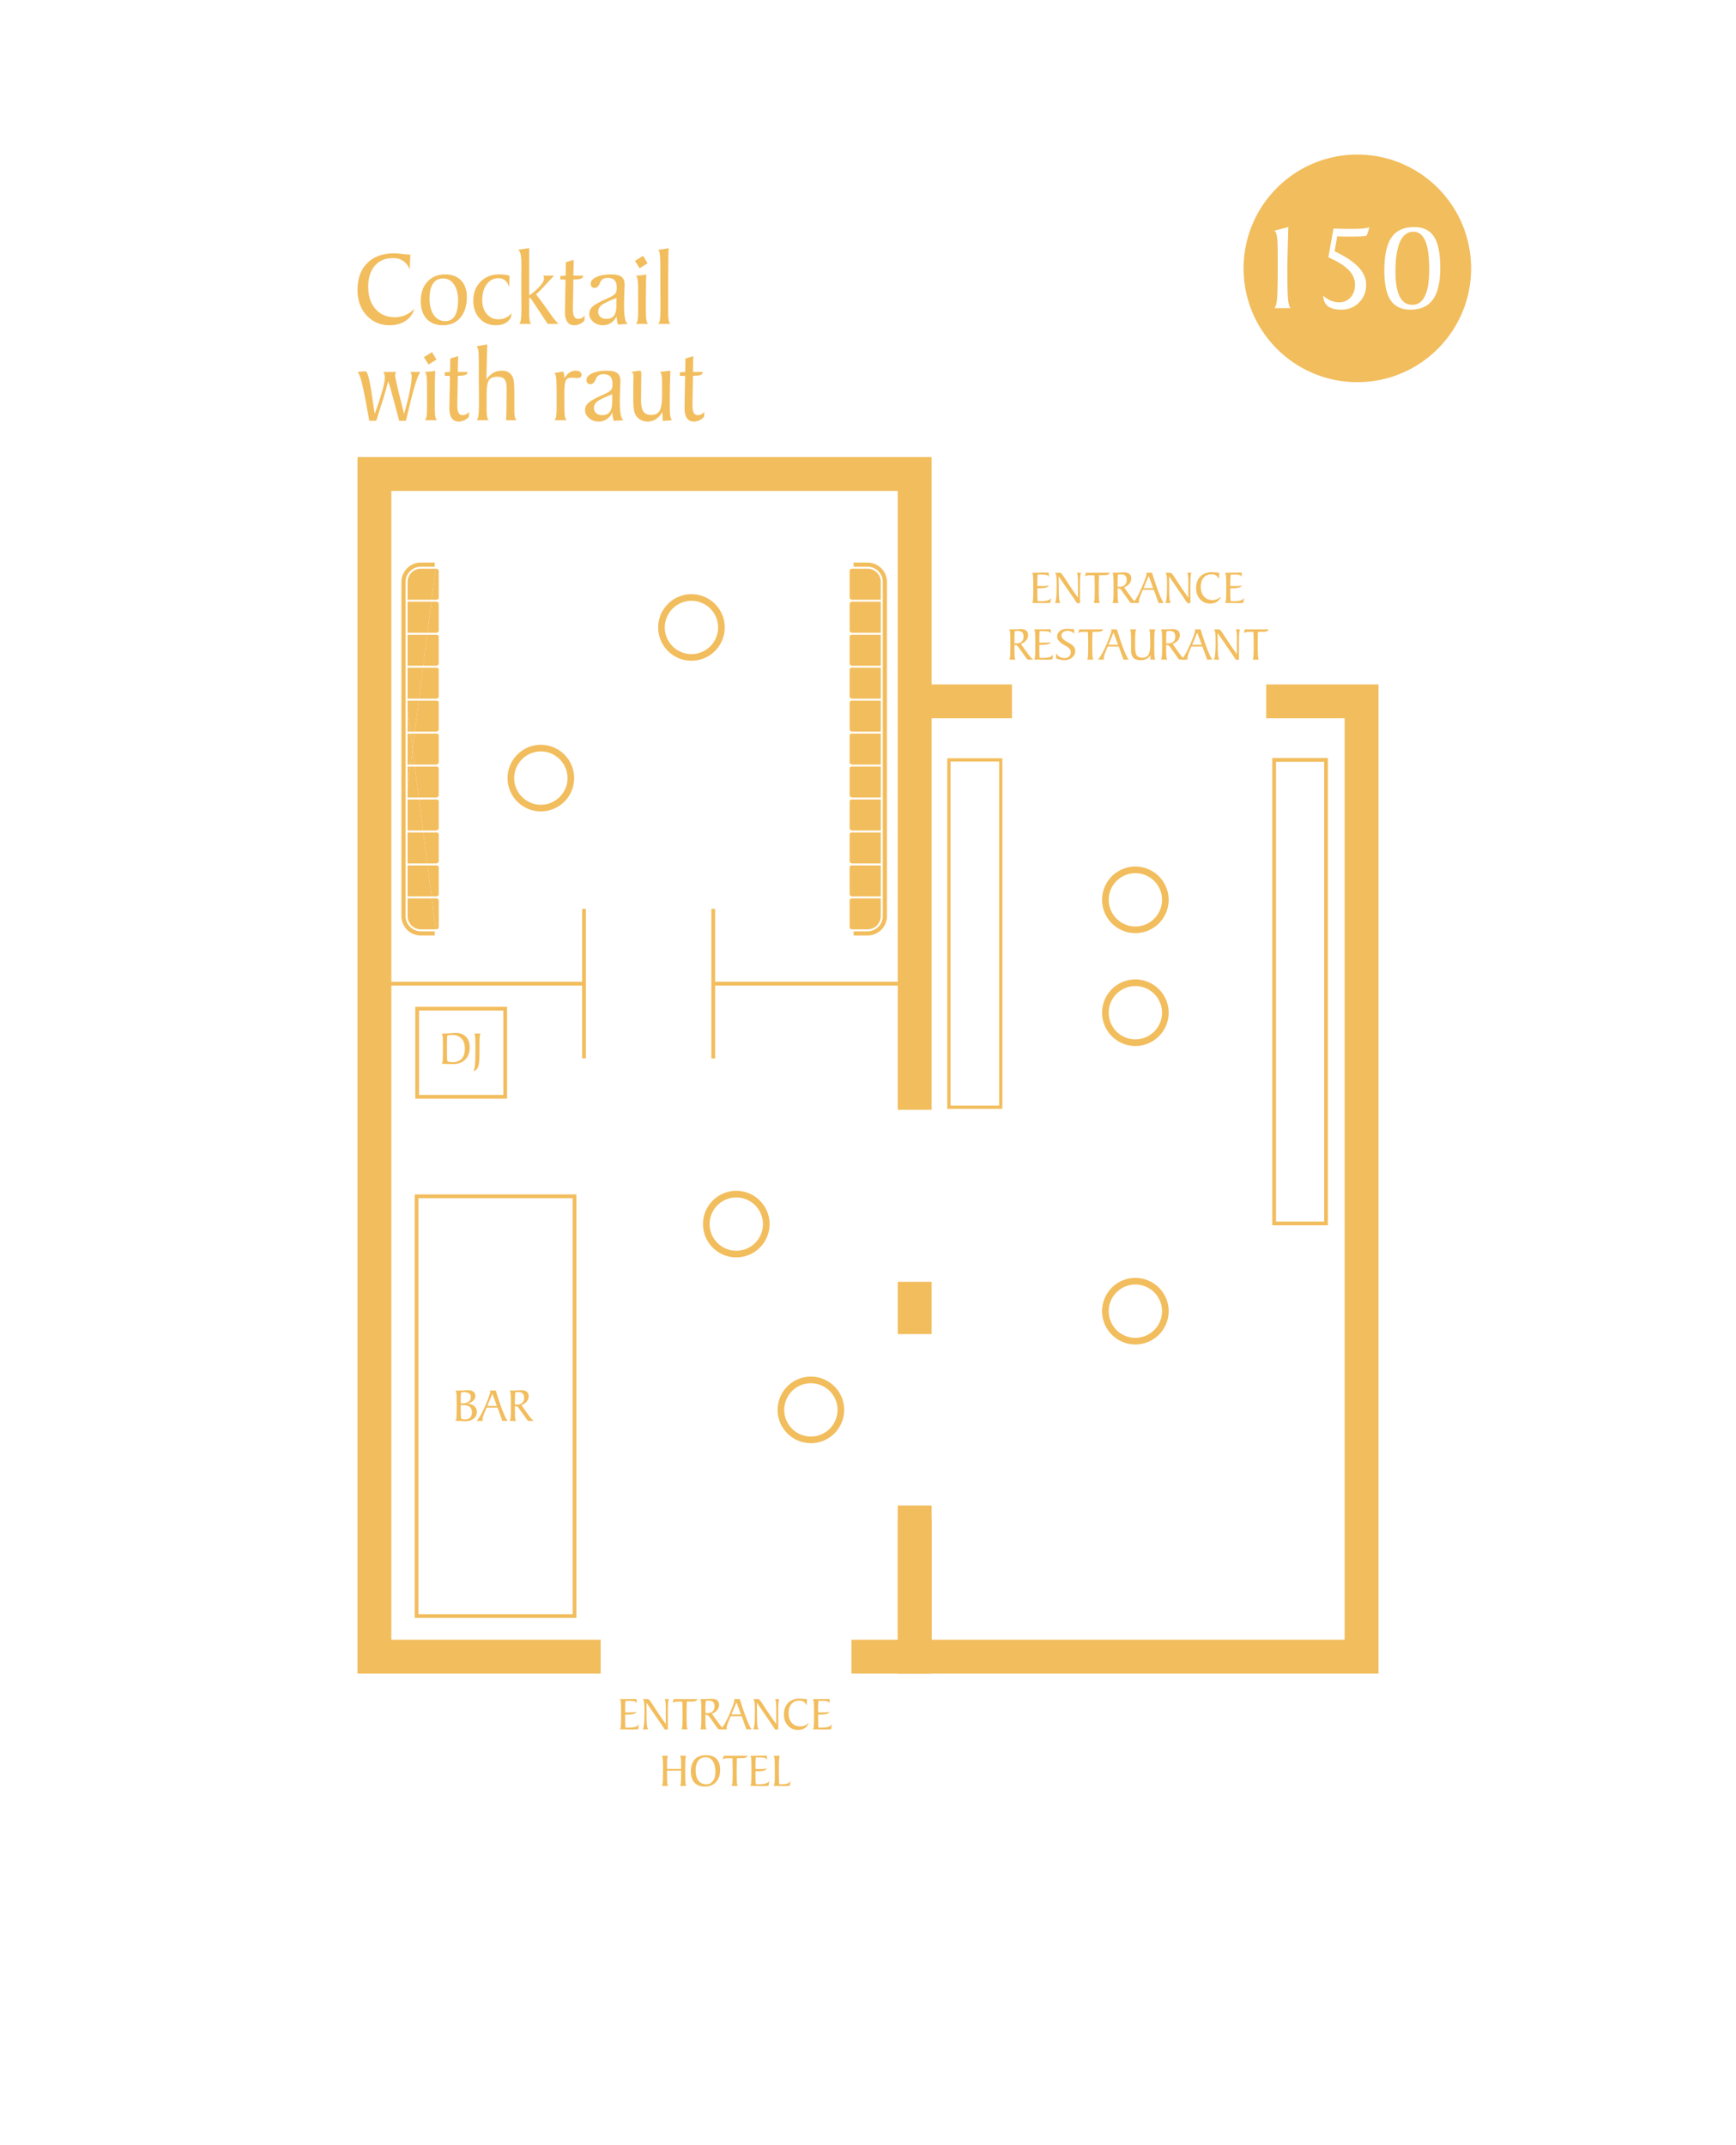 <svg xmlns="http://www.w3.org/2000/svg" width="321.26" height="396.851" viewBox="0 0 240.945 297.638"><defs><clipPath id="a"><path transform="matrix(1 0 0 -1 0 297.638)" d="M0 297.638h240.945V0H0z"/></clipPath></defs><g clip-path="url(#a)" fill="#f2bd5d"><path d="M86.043 239.945c.06-.064.102-.211.126-.441.025-.23.037-.723.037-1.477v-.269c0-.823-.012-1.348-.037-1.575-.024-.227-.066-.372-.126-.436h.406c.29 0 .619-.003.986-.01.368-.006.59-.009.67-.009a6.343 6.343 0 00.231.006l.05.617a.471.471 0 00-.308-.281c-.154-.054-.45-.08-.884-.08h-.364a2.758 2.758 0 00-.047.455c-.01.212-.014.519-.014.92v.217c.053.004.114.008.182.01a12.621 12.621 0 00.978-.015 3.91 3.91 0 00.47-.056.963.963 0 01-.474.294c-.197.058-.526.087-.987.087l-.072-.003c-.037-.002-.07-.004-.097-.004v.426c0 .4.005.708.014.922.01.214.025.367.047.459h.377c.433 0 .758-.035.975-.104a.967.967 0 00.505-.347l-.112.656a2.724 2.724 0 01-.3.038 4.39 4.39 0 01-.352.013c-.1 0-.3-.002-.596-.007a57.207 57.207 0 00-.747-.006zm3.687-3.699l.019 2.113c.004.508.023.87.056 1.089.033.219.087.384.162.497h-.761c.085-.108.147-.36.185-.756.038-.395.058-.972.058-1.731 0-.672-.018-1.108-.053-1.31-.035-.201-.1-.335-.19-.401h.68c.124 0 .262.115.413.346.039.059.069.106.093.14.124.18.314.468.572.86a51.745 51.745 0 001.439 2.107l.006-1.835c0-.588-.012-.986-.038-1.194-.025-.208-.07-.35-.134-.424h.623c-.064.06-.108.219-.132.478-.025.259-.037.783-.037 1.572v2.167h-.425a61.157 61.157 0 00-1.084-1.598 234.145 234.145 0 01-1.452-2.12m4.84 3.699c.06-.064.103-.207.127-.428.024-.222.036-.695.036-1.42v-.253a37.902 37.902 0 00-.038-1.742h-.693c-.155 0-.279.012-.375.038a.932.932 0 00-.274.125l.155-.518h3.327a.667.667 0 01-.276.257 1.012 1.012 0 01-.432.078l-.796.007c-.013.29-.022.586-.027.887-.006.302-.008.621-.008.958 0 .825.012 1.35.037 1.576.024.226.066.371.126.435zm3.339-2.28c.038.01.08.015.125.02.044.003.095.006.15.006.318 0 .562-.084.732-.25.17-.166.256-.404.256-.713 0-.258-.065-.45-.195-.575-.13-.126-.328-.189-.595-.189-.104 0-.186.002-.244.005a2.715 2.715 0 00-.168.014 2.783 2.783 0 00-.047.446c-.01.204-.014.492-.014.865v.07zm-.537-1.918c.256 0 .54-.008.857-.023.315-.015.504-.022.566-.022.33 0 .58.071.75.212.172.142.257.351.257.625 0 .27-.084.508-.253.718-.168.21-.415.383-.742.52l.937 1.304c.156.216.299.395.43.54a2.2 2.2 0 00.354.324h-.621a.42.42 0 01-.19-.034.416.416 0 01-.14-.136l-1.118-1.573a.708.708 0 00-.227-.227.596.596 0 00-.272-.054h-.051v.4c0 .641.012 1.055.037 1.242.024.186.066.314.126.382h-.89c.06-.064.103-.21.127-.44.025-.232.037-.724.037-1.479v-.268c0-.823-.012-1.348-.037-1.575-.024-.227-.066-.373-.126-.436z"/><path d="M101.515 237.883h1.324l-.617-1.691zm-1.458 2.062c.198-.238.398-.538.598-.898.2-.36.411-.801.633-1.321.185-.432.338-.82.46-1.16.12-.341.18-.546.18-.614a.43.43 0 00-.052-.205h.812a37.67 37.67 0 00.9 2.676c.28.727.522 1.235.725 1.522h-.716l-.659-1.82h-1.529l-.28.688-.007.016c-.175.42-.262.725-.262.915a.841.841 0 00.032.201zm4.995-3.699l.019 2.113c.004.508.023.87.056 1.089.033.219.087.384.162.497h-.761c.085-.108.147-.36.185-.756.038-.395.058-.972.058-1.731 0-.672-.018-1.108-.053-1.31-.035-.201-.1-.335-.19-.401h.68c.124 0 .262.115.413.346.039.059.069.106.093.14.123.18.314.468.572.86a51.745 51.745 0 001.439 2.107l.006-1.835c0-.588-.012-.986-.038-1.194-.026-.208-.07-.35-.134-.424h.623c-.064.06-.108.219-.132.478-.025.259-.037.783-.037 1.572v2.167h-.425a61.157 61.157 0 00-1.084-1.598 234.145 234.145 0 01-1.452-2.12m6.954-.499l-.038.898a1.111 1.111 0 00-.394-.514 1.062 1.062 0 00-.614-.173c-.469 0-.837.155-1.104.464-.268.309-.402.735-.402 1.279 0 .56.147 1.007.44 1.339.293.333.685.499 1.175.499.233 0 .45-.045.651-.134.201-.09.376-.218.523-.384a1.22 1.22 0 01-.517.73c-.267.183-.589.274-.964.274-.57 0-1.04-.2-1.407-.598-.366-.398-.55-.911-.55-1.538 0-.692.198-1.236.592-1.63.394-.392.94-.59 1.634-.59.108 0 .271.014.487.04.217.025.38.038.488.038m.819 4.198c.06-.064.102-.211.126-.441.025-.23.037-.723.037-1.477v-.269c0-.823-.012-1.348-.037-1.575-.024-.227-.066-.372-.126-.436h.406c.29 0 .619-.003.986-.01.368-.006.59-.009.67-.009a6.343 6.343 0 00.231.006l.05.617a.471.471 0 00-.308-.281c-.154-.054-.45-.08-.884-.08h-.364a2.758 2.758 0 00-.047.455c-.01.212-.014.519-.014.92v.217c.053.004.114.008.182.01a12.621 12.621 0 00.978-.015 3.91 3.91 0 00.47-.056.963.963 0 01-.474.294c-.197.058-.526.087-.987.087l-.072-.003c-.037-.002-.07-.004-.097-.004v.426c0 .4.005.708.014.922.01.214.025.367.047.459h.377c.433 0 .758-.035.975-.104a.967.967 0 00.505-.347l-.112.656a2.724 2.724 0 01-.3.038 4.39 4.39 0 01-.352.013c-.1 0-.3-.002-.596-.007a57.207 57.207 0 00-.747-.006zm-18.288 5.495v-.217c0-.614-.012-1.019-.037-1.215-.024-.197-.07-.33-.132-.403h.898c-.062.061-.104.203-.128.425-.023.222-.035.694-.035 1.416v.509c0 .725.012 1.198.035 1.421.024.223.066.365.128.427h-.898c.063-.075.108-.216.132-.425.025-.209.037-.609.037-1.199v-.499H92.58v.5c0 .64.012 1.054.037 1.241.024.186.067.314.126.382h-.89c.06-.064.103-.21.128-.44.024-.232.036-.724.036-1.479v-.268c0-.823-.012-1.348-.036-1.575-.025-.227-.067-.372-.127-.436h.889c-.06.068-.102.195-.126.38-.025.186-.037.598-.037 1.238v.217zm3.479 2.127c.399 0 .71-.154.938-.462.227-.308.34-.737.34-1.287 0-.62-.121-1.108-.364-1.463a1.145 1.145 0 00-.997-.532c-.435 0-.774.156-1.017.47-.243.313-.364.752-.364 1.317 0 .618.128 1.099.385 1.442.257.343.616.515 1.079.515m-.201.317c-.616 0-1.091-.182-1.425-.546-.334-.363-.5-.881-.5-1.552 0-.731.18-1.29.543-1.677.363-.387.886-.58 1.57-.58.646 0 1.132.172 1.458.516.326.344.489.857.489 1.54 0 .697-.194 1.254-.581 1.672-.388.418-.906.627-1.554.627m3.705-.081c.06-.064.102-.207.126-.428.025-.222.037-.695.037-1.42v-.253a37.902 37.902 0 00-.038-1.742h-.694c-.154 0-.278.012-.374.038a.932.932 0 00-.275.125l.156-.518h3.326a.667.667 0 01-.275.257 1.012 1.012 0 01-.432.078l-.796.007c-.013.29-.022.586-.027.887-.006.302-.008.621-.008.958 0 .825.012 1.35.037 1.576.024.226.066.371.126.435zm2.612 0c.06-.064.102-.21.126-.44.025-.23.037-.724.037-1.478v-.269c0-.823-.012-1.348-.037-1.575-.024-.227-.066-.372-.126-.436h.406c.29 0 .62-.003.986-.01.368-.006.591-.009.67-.009a6.343 6.343 0 00.231.006l.051.617a.471.471 0 00-.309-.28c-.154-.055-.449-.08-.884-.08h-.364a2.758 2.758 0 00-.047.454 23.24 23.24 0 00-.014.92v.217c.053.004.114.008.182.01a12.621 12.621 0 00.978-.015 3.91 3.91 0 00.471-.056.972.972 0 01-.475.295c-.197.057-.526.086-.987.086-.01 0-.034 0-.072-.003-.037-.002-.069-.004-.097-.004v.426c0 .4.005.708.014.922.01.214.025.367.047.46h.377c.433 0 .758-.036.975-.105a.967.967 0 00.505-.347l-.112.656a2.724 2.724 0 01-.299.038 4.407 4.407 0 01-.353.013c-.1 0-.299-.002-.596-.007a57.207 57.207 0 00-.747-.006zm3.243-4.198h.889c-.06.064-.102.211-.126.441-.025.23-.037.721-.037 1.471v.269c0 .469.005.86.016 1.173.01.313.025.514.045.601a4.975 4.975 0 00.345.007c.34 0 .604-.035.788-.104a.939.939 0 00.449-.354l-.144.656c-.09.017-.19.03-.3.038a4.406 4.406 0 01-.355.013l-.595-.006a45.244 45.244 0 00-.748-.007h-.227c.06-.064.102-.211.126-.441.025-.23.037-.723.037-1.477v-.269c0-.823-.012-1.348-.037-1.575-.024-.227-.066-.372-.126-.436M143.25 83.664c.06-.064.102-.211.126-.441.025-.23.037-.723.037-1.477v-.269c0-.823-.012-1.348-.037-1.575-.024-.227-.066-.372-.126-.436h.406c.29 0 .62-.003.986-.01.368-.006.591-.009.67-.009a6.343 6.343 0 00.231.006l.051.617a.471.471 0 00-.309-.281c-.154-.054-.449-.08-.884-.08h-.364a2.758 2.758 0 00-.047.455c-.009.212-.014.519-.014.92v.217c.053.004.114.008.182.01a12.621 12.621 0 00.978-.015 3.91 3.91 0 00.471-.056.963.963 0 01-.475.294c-.197.058-.526.087-.987.087l-.072-.003c-.037-.002-.069-.004-.097-.004v.426c0 .4.005.708.014.922.01.214.025.367.047.459h.377c.433 0 .758-.035.975-.104a.967.967 0 00.505-.347l-.112.656a2.724 2.724 0 01-.299.038 4.407 4.407 0 01-.353.013c-.1 0-.299-.002-.596-.007a57.207 57.207 0 00-.747-.006zm3.687-3.699l.019 2.113c.004.508.023.87.056 1.089.033.219.087.384.162.497h-.761c.085-.108.147-.36.185-.756.038-.395.058-.972.058-1.731 0-.672-.018-1.108-.053-1.31-.035-.201-.1-.335-.19-.401h.68c.124 0 .262.115.413.346.039.059.069.106.093.14.123.18.314.468.572.86a51.745 51.745 0 001.439 2.107l.006-1.835c0-.588-.012-.986-.038-1.194-.026-.208-.07-.35-.134-.424h.623c-.064.06-.108.219-.132.478-.025.259-.037.783-.037 1.572v2.167h-.425a61.157 61.157 0 00-1.084-1.598 234.145 234.145 0 01-1.452-2.12m4.841 3.699c.06-.064.102-.207.126-.428.025-.222.037-.695.037-1.42v-.253a37.902 37.902 0 00-.038-1.742h-.694c-.154 0-.278.012-.374.038a.932.932 0 00-.275.125l.156-.518h3.326a.667.667 0 01-.275.257 1.012 1.012 0 01-.432.078l-.796.007c-.013.29-.022.586-.027.887-.006.302-.008.621-.008.958 0 .825.012 1.35.037 1.576.024.226.066.371.126.435zm3.338-2.28c.038.01.08.015.125.02.044.003.095.006.15.006.318 0 .562-.084.732-.25.171-.166.256-.404.256-.713 0-.258-.065-.45-.195-.575-.13-.126-.328-.189-.595-.189-.104 0-.186.002-.244.005a2.715 2.715 0 00-.168.014 2.783 2.783 0 00-.047.446c-.009.204-.014.492-.014.865v.07zm-.537-1.918c.256 0 .541-.008.857-.023.315-.015.504-.022.566-.022.33 0 .581.071.751.212.171.142.256.351.256.626 0 .268-.084.507-.253.717-.168.21-.415.383-.742.52l.937 1.304c.156.216.299.395.43.54a2.2 2.2 0 00.354.324h-.621a.42.42 0 01-.19-.034.416.416 0 01-.139-.136l-1.119-1.573a.708.708 0 00-.227-.227.596.596 0 00-.272-.054h-.051v.4c0 .641.012 1.055.037 1.242.024.186.066.314.126.382h-.889c.06-.064.102-.21.126-.44.025-.232.037-.724.037-1.479v-.268c0-.823-.012-1.348-.037-1.575-.024-.227-.066-.373-.126-.436z"/><path d="M158.723 81.602h1.324l-.617-1.691zm-1.458 2.062c.198-.238.398-.538.598-.898.2-.36.41-.801.633-1.321.185-.432.338-.82.459-1.16.12-.341.18-.546.18-.614a.43.43 0 00-.051-.205h.812a37.67 37.67 0 00.899 2.676c.28.727.523 1.235.726 1.522h-.716l-.66-1.82h-1.528l-.281.688-.006.016c-.175.42-.262.725-.262.915 0 .03.002.06.008.094.005.033.013.069.023.107zm4.994-3.699l.019 2.113c.004.508.023.87.056 1.089.033.219.087.384.162.497h-.761c.085-.108.147-.36.185-.756.038-.395.058-.972.058-1.731 0-.672-.018-1.108-.053-1.31-.035-.201-.099-.335-.19-.401h.681c.123 0 .261.115.412.346.039.059.069.106.093.14.124.18.314.468.572.86a51.745 51.745 0 001.439 2.107l.006-1.835c0-.588-.012-.986-.038-1.194-.026-.208-.07-.35-.134-.424h.623c-.064.06-.108.219-.132.478-.025.259-.037.783-.037 1.572v2.167h-.425a61.157 61.157 0 00-1.084-1.598 234.145 234.145 0 01-1.452-2.12m6.955-.499l-.038.898a1.111 1.111 0 00-.394-.514 1.062 1.062 0 00-.615-.173c-.469 0-.837.155-1.104.464-.268.309-.402.735-.402 1.279 0 .56.147 1.007.44 1.339.293.333.685.499 1.175.499.233 0 .45-.045.651-.134.202-.09.377-.218.524-.384a1.22 1.22 0 01-.517.73c-.267.183-.59.274-.964.274-.571 0-1.04-.2-1.407-.598-.366-.398-.55-.911-.55-1.538 0-.692.197-1.236.591-1.63.394-.392.94-.59 1.634-.59.108 0 .271.014.487.04.217.025.38.038.488.038m.819 4.198c.06-.064.102-.211.126-.441.025-.23.037-.723.037-1.477v-.269c0-.823-.012-1.348-.037-1.575-.024-.227-.066-.372-.126-.436h.406c.29 0 .619-.003.986-.01.368-.006.591-.009.67-.009a6.343 6.343 0 00.231.006l.051.617a.471.471 0 00-.309-.281c-.154-.054-.449-.08-.884-.08h-.364a2.758 2.758 0 00-.047.455c-.009.212-.014.519-.014.92v.217c.053.004.114.008.182.01a12.621 12.621 0 00.978-.015 3.91 3.91 0 00.471-.056.963.963 0 01-.475.294c-.197.058-.526.087-.987.087l-.072-.003c-.037-.002-.069-.004-.097-.004v.426c0 .4.005.708.014.922.01.214.025.367.047.459h.377c.433 0 .758-.035.975-.104a.967.967 0 00.505-.347l-.112.656a2.724 2.724 0 01-.299.038 4.39 4.39 0 01-.353.013c-.1 0-.299-.002-.596-.007a57.207 57.207 0 00-.747-.006zm-29.234 5.579c.038.009.08.015.125.019.044.004.095.007.15.007.318 0 .562-.084.732-.25.17-.166.256-.404.256-.713 0-.258-.065-.45-.195-.575-.13-.126-.328-.19-.595-.19-.104 0-.186.003-.244.006a2.715 2.715 0 00-.168.014 2.783 2.783 0 00-.047.446c-.01.204-.014.492-.014.865v.07zm-.537-1.918c.256 0 .54-.008.857-.023.315-.015.504-.022.566-.022.33 0 .58.07.75.212.172.142.257.35.257.625 0 .269-.084.508-.253.718-.168.21-.415.383-.742.52l.937 1.304c.156.216.299.395.43.539a2.2 2.2 0 00.354.325h-.621a.42.42 0 01-.19-.034.416.416 0 01-.14-.136l-1.118-1.573a.708.708 0 00-.227-.227.596.596 0 00-.272-.054h-.051v.399c0 .642.012 1.056.037 1.243.024.186.066.314.126.382h-.89c.06-.064.103-.211.127-.441.025-.231.037-.723.037-1.478v-.268c0-.823-.012-1.348-.037-1.575-.024-.227-.066-.373-.126-.436zm3.267 4.197c.06-.064.102-.21.126-.44.025-.23.037-.724.037-1.478v-.269c0-.823-.012-1.348-.037-1.575-.024-.227-.066-.372-.126-.436h.406c.29 0 .62-.003.986-.01.368-.006.591-.009.67-.009a6.343 6.343 0 00.231.006l.051.617a.471.471 0 00-.309-.28c-.154-.055-.449-.08-.884-.08h-.364a2.758 2.758 0 00-.047.454c-.009.212-.014.52-.014.92v.217c.053.004.114.008.182.01a12.621 12.621 0 00.978-.015 3.91 3.91 0 00.471-.056.963.963 0 01-.475.294c-.197.058-.526.087-.987.087-.01 0-.034 0-.072-.003-.037-.002-.069-.004-.097-.004v.426c0 .4.005.708.014.922.01.214.025.367.047.46h.377c.433 0 .758-.036.975-.105a.967.967 0 00.505-.347l-.112.656a2.724 2.724 0 01-.299.038 4.39 4.39 0 01-.353.013c-.1 0-.299-.002-.596-.007a57.207 57.207 0 00-.747-.006zm3.051-.169v-.713c.13.215.296.38.497.494.202.114.429.17.683.17.254 0 .46-.074.619-.223a.753.753 0 00.238-.572.77.77 0 00-.16-.48c-.107-.138-.287-.276-.54-.412l-.087-.048c-.737-.403-1.106-.812-1.106-1.228 0-.322.126-.585.377-.788.252-.204.58-.306.985-.306.13 0 .272.005.427.013a7.507 7.507 0 00.323.016.911.911 0 00.069.003h.166v.682a.807.807 0 00-.347-.317 1.161 1.161 0 00-.52-.11c-.273 0-.488.06-.646.18a.577.577 0 00-.236.483c0 .3.289.603.866.908l.042.019c.362.192.62.382.777.57a.97.97 0 01.233.636c0 .352-.144.652-.433.9-.29.248-.644.372-1.066.372-.17 0-.348-.02-.537-.06a4.466 4.466 0 01-.624-.19m4.291.17c.06-.064.102-.207.126-.428.025-.222.037-.695.037-1.42v-.253a37.902 37.902 0 00-.038-1.742h-.694c-.154 0-.278.012-.374.038a.932.932 0 00-.275.125l.156-.518h3.326a.667.667 0 01-.275.257 1.012 1.012 0 01-.432.078l-.796.007c-.013.29-.022.586-.027.887-.006.302-.008.621-.008.958 0 .825.012 1.35.037 1.576.024.226.066.371.126.435zm2.98-2.062h1.324l-.617-1.691zm-1.458 2.062c.198-.238.398-.538.598-.898.2-.36.41-.801.633-1.321.185-.432.338-.82.459-1.16.12-.341.18-.546.18-.614a.43.43 0 00-.051-.205h.812a37.67 37.67 0 00.899 2.676c.28.727.523 1.235.726 1.522h-.716l-.66-1.82h-1.528l-.281.688-.006.016c-.175.42-.262.725-.262.915 0 .03.002.06.008.094.005.033.013.069.023.107zm7.264 0l.02-.617a1.369 1.369 0 01-.557.516 1.72 1.72 0 01-.8.181c-.462 0-.8-.113-1.015-.337-.214-.225-.32-.58-.32-1.067a40.004 40.004 0 01.005-.777c0-.86-.012-1.409-.036-1.645-.025-.235-.067-.386-.127-.452h.89c-.065.06-.109.224-.134.494-.024.27-.036.863-.036 1.78 0 .671.075 1.113.227 1.328.151.214.416.321.796.321.388 0 .663-.133.826-.4.163-.266.245-.74.245-1.426 0-.863-.012-1.412-.035-1.648-.024-.236-.066-.385-.128-.449h.898c-.064.064-.108.213-.132.45-.025.235-.037.784-.037 1.647 0 .864.012 1.414.037 1.65.024.237.068.387.132.451zm2.2-2.279c.038.009.08.015.125.019.044.004.095.007.15.007.318 0 .562-.084.732-.25.171-.166.256-.404.256-.713 0-.258-.065-.45-.195-.575-.13-.126-.328-.19-.595-.19-.104 0-.186.003-.244.006a2.715 2.715 0 00-.168.014 2.783 2.783 0 00-.047.446c-.009.204-.014.492-.014.865v.07zm-.537-1.918c.256 0 .541-.008.857-.023.315-.015.504-.022.566-.022.33 0 .581.07.751.212.171.142.256.35.256.625 0 .269-.084.508-.253.718-.168.21-.415.383-.742.52l.937 1.304c.156.216.3.395.43.539a2.2 2.2 0 00.354.325h-.62a.42.42 0 01-.19-.034.416.416 0 01-.14-.136l-1.119-1.573a.708.708 0 00-.227-.227.596.596 0 00-.272-.054h-.05v.399c0 .642.011 1.056.036 1.243.024.186.066.314.126.382h-.889c.06-.064.102-.211.126-.441.025-.231.037-.723.037-1.478v-.268c0-.823-.012-1.348-.037-1.575-.024-.227-.066-.373-.126-.436z"/><path d="M165.463 89.46h1.324l-.617-1.691zm-1.458 2.062c.198-.238.398-.538.598-.898.2-.36.41-.801.633-1.321.185-.432.338-.82.459-1.16.12-.341.18-.546.18-.614a.43.43 0 00-.051-.205h.812a37.67 37.67 0 00.899 2.676c.28.727.523 1.235.726 1.522h-.716l-.66-1.82h-1.528l-.281.688-.006.016c-.175.42-.262.725-.262.915 0 .03.002.06.008.094.005.033.013.069.023.107zM169 87.823l.018 2.113c.004.508.023.87.056 1.089.033.219.087.384.162.497h-.76c.084-.108.146-.36.184-.756.038-.395.058-.972.058-1.731 0-.672-.018-1.108-.053-1.31-.035-.201-.099-.335-.19-.401h.681c.123 0 .261.115.412.346l.093.14c.124.18.314.468.572.86a51.745 51.745 0 001.44 2.107l.005-1.835c0-.588-.012-.986-.038-1.194-.025-.208-.07-.35-.134-.424h.623c-.064.06-.108.219-.132.478-.025.259-.037.783-.037 1.572v2.167h-.425a61.157 61.157 0 00-1.084-1.598 234.145 234.145 0 01-1.452-2.12m4.841 3.699c.06-.064.102-.207.126-.428.025-.222.037-.695.037-1.42v-.253a37.902 37.902 0 00-.038-1.742h-.694c-.154 0-.278.012-.374.038a.932.932 0 00-.275.125l.156-.518h3.326a.667.667 0 01-.275.257 1.012 1.012 0 01-.432.078l-.796.007c-.013.29-.022.586-.027.887-.006.302-.008.621-.008.958 0 .825.012 1.35.037 1.576.024.226.066.371.126.435zm-44.54 93.582h-4.7v-7.254h4.7zm-45.932 47.105H49.62V63.416h79.68v90.563h-4.7V68.116H54.32v159.393h29.048zm45.932 0h-11.124v-4.7h6.424v-18.617h4.7z"/><path d="M99.254 146.848h-.522v-20.744h.522zm-17.935 0h-.522v-20.744h.522z"/><path d="M126.003 136.738H99.087v-.523h26.916zm-44.76 0H53.891v-.523h27.352zM58.16 151.917h11.696v-11.704H58.16zm12.218.523h-12.74v-12.749h12.74zm-12.3 71.523h21.398v-57.715H58.078zm21.92.522H57.556v-58.76h22.442zm111.327 7.724H124.6v-21.463h4.7v16.763h57.325V99.663H175.74v-4.7h15.585zM140.457 99.663h-14.806v-4.7h14.806zm-27.912 92.259a3.702 3.702 0 00-3.7 3.697 3.703 3.703 0 003.7 3.699c2.04 0 3.7-1.66 3.7-3.7a3.703 3.703 0 00-3.7-3.696m0 8.318a4.626 4.626 0 01-4.62-4.621 4.625 4.625 0 014.62-4.618 4.625 4.625 0 014.622 4.618 4.626 4.626 0 01-4.622 4.62"/><path d="M157.582 178.227c-2.04 0-3.7 1.66-3.7 3.697 0 2.04 1.66 3.7 3.7 3.7s3.7-1.66 3.7-3.7a3.703 3.703 0 00-3.7-3.697m0 8.317a4.625 4.625 0 01-4.621-4.62 4.625 4.625 0 014.62-4.618 4.625 4.625 0 014.622 4.618 4.625 4.625 0 01-4.621 4.62m0-65.392c-2.04 0-3.7 1.66-3.7 3.697 0 2.04 1.66 3.7 3.7 3.7s3.7-1.66 3.7-3.7a3.703 3.703 0 00-3.7-3.697m0 8.318a4.626 4.626 0 01-4.621-4.62 4.625 4.625 0 014.62-4.619 4.625 4.625 0 014.622 4.618 4.626 4.626 0 01-4.621 4.621m0 7.344c-2.04 0-3.7 1.66-3.7 3.697 0 2.04 1.66 3.7 3.7 3.7s3.7-1.66 3.7-3.7a3.703 3.703 0 00-3.7-3.697m0 8.318a4.626 4.626 0 01-4.621-4.62 4.625 4.625 0 014.62-4.619 4.625 4.625 0 014.622 4.618 4.626 4.626 0 01-4.621 4.621m-55.39 21.012c-2.04 0-3.7 1.66-3.7 3.697 0 2.04 1.66 3.7 3.7 3.7s3.7-1.66 3.7-3.7a3.703 3.703 0 00-3.7-3.697m0 8.318a4.626 4.626 0 01-4.621-4.62 4.625 4.625 0 014.621-4.619 4.625 4.625 0 014.621 4.618 4.626 4.626 0 01-4.621 4.621m-27.124-70.2a3.702 3.702 0 00-3.7 3.697 3.703 3.703 0 003.7 3.7c2.04 0 3.7-1.66 3.7-3.7a3.703 3.703 0 00-3.7-3.697m0 8.318a4.626 4.626 0 01-4.62-4.62 4.625 4.625 0 014.62-4.619 4.625 4.625 0 014.62 4.618 4.626 4.626 0 01-4.62 4.621M95.97 83.36c-2.04 0-3.7 1.659-3.7 3.697 0 2.04 1.66 3.699 3.7 3.699s3.7-1.659 3.7-3.699a3.703 3.703 0 00-3.7-3.697m0 8.318a4.626 4.626 0 01-4.621-4.621 4.625 4.625 0 014.62-4.618 4.625 4.625 0 014.622 4.618 4.626 4.626 0 01-4.621 4.621m81.135 77.81h6.676v-63.792h-6.676zm7.198.523h-7.719v-64.837h7.719zM131.927 153.4h6.746v-47.739h-6.746zm7.197.453h-7.649v-48.644h7.649zm-16.875-38.347h-4.094c-.192.04-.234.194-.234.295v3.655c0 .18.147.326.327.326v.02h4zm0 4.573h-4.102c-.12.027-.191.099-.212.219a.43.43 0 00-.01.057l-.007.044.003 3.642c0 .177.144.322.322.324v.01h4.006zm0-39.325a1.85 1.85 0 00-1.848-1.848h-2.153a.326.326 0 00-.327.325v3.656c0 .175.142.318.317.323h4.01zm0 30.179h-4.08c-.205.035-.248.194-.248.298v3.655c0 .18.147.326.327.326v.018h4z"/><path d="M122.526 80.754v46.343a2.128 2.128 0 01-2.125 2.125h-1.923v.575h1.93a2.703 2.703 0 002.699-2.7V80.754c0-1.489-1.211-2.7-2.699-2.7h-1.93v.575h1.923c1.171 0 2.125.954 2.125 2.125"/><path d="M122.249 127.097v-2.446h-4.052a.322.322 0 00-.276.315v3.655c0 .18.147.324.327.324h2.153a1.85 1.85 0 001.848-1.848m0-25.309h-4.05c-.234.022-.278.194-.278.303v3.655c0 .18.147.326.327.326v.013h4zm0-9.146h-4.027c-.257.01-.301.196-.301.31v3.654c0 .18.147.325.327.325v.007h4zm0-4.573h-4.008c-.278 0-.32.196-.32.313v3.654c0 .179.147.325.327.325v.005h4zm0 22.335v-4.044h-4.073c-.211.032-.255.195-.255.3v3.656c0 .178.147.324.327.324v.016h4zm-4.006-26.918v.001a.327.327 0 00-.321.324v3.654c0 .18.146.326.326.326l4 .001v-4.306zm4.006 13.961v-.232h-4.036c-.248.015-.292.195-.292.306v3.655c0 .18.147.326.327.326v.01h4zm-65.957 29.65V80.754c0-1.172.954-2.125 2.126-2.125h1.921v-.575H58.41a2.703 2.703 0 00-2.7 2.7v46.343c0 1.49 1.21 2.7 2.7 2.7h1.93v-.575h-1.922a2.129 2.129 0 01-2.126-2.125"/><path d="M57.57 101.511h3v-.01a.325.325 0 00.323-.326V97.52c0-.136-.055-.29-.286-.306h-2.486zm2.897 27.435h.103a.325.325 0 00.324-.325v-3.654c0-.161-.12-.29-.273-.316h-.703zm.102-36.58v-.006a.324.324 0 00.324-.324v-3.655c0-.142-.054-.312-.316-.312h-1.284l-.551 4.297zm.01-9.156a.325.325 0 00.314-.323v-3.656a.324.324 0 00-.324-.326h-.102l-.551 4.305zm-2.423 13.728h2.413v-.007a.325.325 0 00.324-.325v-3.655c0-.138-.055-.299-.297-.309h-1.889zm1.725 27.437h.693v-.01a.324.324 0 00.32-.324v-3.67l-.01-.064c-.024-.128-.096-.201-.213-.228h-1.34zm-.586-4.572h1.274v-.021a.325.325 0 00.324-.326V115.8c0-.122-.049-.256-.224-.295h-1.925zm-1.172-9.147h2.446v-.016a.324.324 0 00.324-.324v-3.656c0-.127-.052-.269-.247-.3h-3.074zm.587 4.574h1.86v-.018a.325.325 0 00.323-.326v-3.655c0-.125-.05-.264-.239-.298h-2.496zm.618-27.438h1.241a.325.325 0 00.324-.326v-3.654a.325.325 0 00-.319-.324v-.001h-.694zm-2.068 16.134l.278 2.159h3.032v-.013a.325.325 0 00.324-.326v-3.655c0-.132-.055-.282-.272-.303h-3.087z"/><path d="M56.57 97.447v1.084l.381 2.98h.62l.55-4.296H56.57zm.69 6.479l.275-2.138h-.548zm-.69-6.988h1.586l.55-4.296H56.57zm0-13.452v4.306h2.758l.552-4.306zm0 8.88h2.172l.551-4.297H56.57zm0-11.612v2.456h3.345l.552-4.304H58.42a1.85 1.85 0 00-1.85 1.848m0 7.038h2.758-2.759zm0 36.859v2.446c0 1.02.83 1.85 1.848 1.85h2.049l-.55-4.296zm0-15.331v1.336h1.553l-.55-4.296h-.625z"/><path d="M57.537 106.085l-.277-2.16-.276 2.16zm-.967 13.718h2.725l-.55-4.297h-2.176zm0-4.573h2.14l-.552-4.297H56.57zm0 9.145h3.311l-.55-4.296H56.57zm0-22.864h.381l-.382-2.98z"/><path d="M56.57 101.788v4.297h.414l.276-2.16-.274-2.137zm0 7.532l.378-2.96h-.379zm.382-73.993l-.088 2.059c-.215-.523-.515-.916-.901-1.18-.386-.264-.854-.395-1.406-.395-1.074 0-1.918.354-2.53 1.062-.614.708-.92 1.684-.92 2.93 0 1.284.336 2.307 1.008 3.069.67.762 1.568 1.142 2.69 1.142a3.62 3.62 0 001.49-.308 3.45 3.45 0 001.199-.88 2.793 2.793 0 01-1.183 1.675c-.613.418-1.35.627-2.208.627-1.31 0-2.383-.457-3.223-1.37-.84-.913-1.26-2.087-1.26-3.523 0-1.587.452-2.831 1.355-3.732.904-.901 2.15-1.352 3.743-1.352.249 0 .62.03 1.117.088.495.059.868.088 1.117.088m4.57 3.303c-.615 0-1.086.237-1.414.71-.327.475-.49 1.163-.49 2.066 0 .972.197 1.74.593 2.303.395.565.928.846 1.597.846.586 0 1.027-.246 1.325-.739.298-.494.447-1.228.447-2.205 0-.883-.192-1.6-.575-2.154-.383-.55-.878-.827-1.483-.827m.256-.557c.948 0 1.687.28 2.22.84.532.558.798 1.328.798 2.31 0 1.196-.3 2.146-.898 2.85-.598.702-1.404 1.054-2.42 1.054-.972 0-1.727-.298-2.267-.894-.54-.595-.81-1.428-.81-2.498 0-1.103.313-1.989.938-2.659.625-.668 1.438-1.003 2.439-1.003m9.207 5.384v.03c0 .497-.201.895-.604 1.193-.403.298-.937.447-1.601.447-.888 0-1.626-.317-2.212-.953-.585-.634-.878-1.447-.878-2.439 0-1.074.333-1.953.999-2.636.667-.684 1.525-1.026 2.575-1.026.278 0 .535.015.773.044.236.03.465.076.684.14l-.051 1.574c-.132-.41-.322-.718-.571-.923a1.382 1.382 0 00-.908-.307c-.674 0-1.22.278-1.634.835-.415.556-.622 1.292-.622 2.205 0 .786.207 1.425.622 1.918.415.494.95.74 1.604.74a2.47 2.47 0 001.044-.22c.32-.146.58-.353.78-.622m1.055 1.487c.121-.078.207-.278.255-.601.05-.322.075-.895.075-1.721 0-.22-.004-.643-.009-1.271a197.603 197.603 0 01.008-4.266c0-.834-.034-1.42-.102-1.758-.068-.336-.188-.561-.36-.674l1.532-.227v6.57c.63-.44 1.13-.872 1.505-1.3.373-.427.56-.772.56-1.036a.823.823 0 00-.03-.228.665.665 0 00-.087-.19h1.516l-1.933 2.065c-.132.133-.24.237-.323.312a5.994 5.994 0 01-.25.216c.514.655 1.12 1.482 1.822 2.483.7 1 1.153 1.543 1.358 1.626h-1.56l-2.205-3.332a1.12 1.12 0 00-.175-.221c-.06-.052-.11-.08-.154-.08a.06.06 0 00-.022.008.053.053 0 01-.022.007v1.714c0 .678.023 1.143.07 1.395.046.25.128.42.245.509zm6.452-6.138l-.725-.029v-.476l.74-.058.03-1.862 1.09-.329-.044 2.191H80.8c.054 0 .087.004.1.013.011.011.017.035.017.074 0 .152-.1.264-.304.336-.203.075-.506.111-.912.111h-.117l-.073 3.948v.101c0 .509.06.872.18 1.088.12.218.313.327.582.327a.991.991 0 00.454-.11c.141-.074.286-.188.432-.345l-.044.674a1.837 1.837 0 01-1.428.667c-.42 0-.737-.159-.952-.476-.215-.318-.323-.788-.323-1.414v-.124zm7.061 2.534c-1.123.45-1.826.797-2.11 1.044-.283.246-.424.541-.424.882 0 .29.107.523.322.703.215.182.498.271.85.271.464 0 .806-.15 1.029-.45.222-.3.333-.765.333-1.395zm.227 3.691a2.753 2.753 0 01-.136-.527 5.617 5.617 0 01-.062-.637 2.27 2.27 0 01-.783.934 1.984 1.984 0 01-1.121.326c-.518 0-.962-.158-1.333-.473-.371-.315-.557-.682-.557-1.102 0-.39.154-.73.462-1.019.307-.287.979-.658 2.014-1.113.615-.272.99-.495 1.128-.666.137-.17.205-.449.205-.835 0-.474-.102-.819-.304-1.036-.203-.218-.521-.326-.956-.326-.2 0-.38.034-.538.102a.874.874 0 00-.377.3 2.438 2.438 0 00-.161.322c-.186.446-.428.667-.726.667a.535.535 0 01-.395-.153.544.544 0 01-.154-.403c0-.386.259-.702.776-.948.518-.248 1.209-.37 2.073-.37.659 0 1.134.111 1.425.332.29.223.436.593.436 1.11 0 .084-.014.448-.041 1.095-.027.647-.04 1.256-.04 1.828 0 .732.042 1.307.128 1.724.085.418.214.678.385.781zm2.468-.087c.117-.088.199-.258.245-.51.047-.251.07-.716.07-1.394v-2.278c0-.996-.023-1.647-.07-1.952-.046-.305-.125-.495-.238-.567.284-.01.546-.028.788-.056a6.64 6.64 0 00.677-.106c-.029.23-.049.656-.058 1.278-.01.623-.015 1.574-.015 2.853v.857c0 .654.023 1.107.07 1.358.046.252.128.424.245.517zm.527-7.727l-.644-1.018 1.12-.703.63 1.032zm2.564 7.727c.122-.078.208-.28.256-.604.049-.325.074-.902.074-1.732 0-.23-.003-.66-.008-1.29s-.007-1.146-.007-1.552v-2.307c0-1.065-.023-1.777-.07-2.135-.046-.36-.128-.572-.245-.642l1.472-.248c-.03.283-.05.975-.058 2.076-.01 1.1-.015 2.877-.015 5.329v1.186c0 .684.023 1.152.07 1.406.046.254.128.425.245.513zm-35.94 13.434a429.32 429.32 0 00-1.003-3.769 32.108 32.108 0 00-.513-1.732 55.367 55.367 0 01-.985 3.373c-.394 1.214-.614 1.923-.663 2.128h-.982c-.43-2.45-.76-4.149-.992-5.094-.232-.945-.445-1.505-.641-1.68l.857-.067c.098-.01.178-.019.242-.029.283 0 .59 1.157.923 3.472.146 1.01.268 1.823.366 2.438a42.276 42.276 0 001.04-3.156c.244-.879.366-1.506.366-1.883 0-.16-.018-.304-.055-.428a1.043 1.043 0 00-.18-.347h1.81a.947.947 0 00-.147.504c0 .27.406 2.005 1.216 5.208l.029.102c.367-1.312.633-2.386.799-3.219.166-.832.249-1.492.249-1.98a1.15 1.15 0 00-.048-.349.804.804 0 00-.143-.266h1.407c-.225.302-.484.942-.777 1.918-.293.977-.703 2.595-1.23 4.856zm3.552-.073c.117-.088.2-.258.245-.51.047-.251.07-.716.07-1.394v-2.278c0-.996-.023-1.647-.07-1.952-.046-.305-.125-.495-.238-.567.284-.01.546-.028.788-.056a6.64 6.64 0 00.677-.106c-.029.23-.049.656-.058 1.278-.01.623-.015 1.574-.015 2.853v.857c0 .654.023 1.107.07 1.358.046.252.128.424.245.517zm.527-7.727l-.644-1.018 1.12-.703.63 1.032zm2.974 1.589l-.725-.029v-.476l.74-.058.03-1.862 1.09-.329-.044 2.191h1.216c.054 0 .087.004.1.013.011.011.017.035.017.074 0 .152-.1.264-.304.336-.203.075-.506.111-.912.111h-.117l-.073 3.948v.102c0 .508.06.871.18 1.087.12.218.313.327.582.327a.991.991 0 00.454-.11c.141-.074.286-.188.432-.345l-.044.674a1.837 1.837 0 01-1.428.667c-.42 0-.737-.159-.952-.476-.215-.318-.323-.788-.323-1.414v-.124zm3.684 6.138c.127-.073.216-.301.268-.682.05-.38.076-1.037.076-1.97 0-.312-.005-.955-.014-1.93-.01-.974-.015-1.792-.015-2.457v-1.208c0-.718-.023-1.21-.07-1.476-.046-.266-.128-.445-.245-.54l1.487-.255-.117 4.849c.337-.435.671-.743 1.003-.927.332-.182.728-.274 1.187-.274.385 0 .71.094.974.282.263.188.454.46.571.817.054.17.091.429.114.776.021.347.032.933.032 1.758v1.663c0 .537.023.908.07 1.113.046.205.128.358.245.46h-1.464c.024-.453.042-1.025.054-1.717.012-.69.02-1.602.02-2.735 0-.581-.099-.988-.294-1.223-.195-.234-.525-.351-.989-.351-.552 0-.939.152-1.16.457-.223.305-.334 1.047-.334 2.222V56.4c0 .678.023 1.143.07 1.395.046.25.128.42.245.509zm10.804 0c.116-.088.198-.258.244-.51.047-.251.07-.716.07-1.394v-1.905c0-1.084-.023-1.792-.07-2.124-.046-.332-.128-.54-.245-.622.186-.03.411-.067.678-.114.265-.046.416-.07.45-.07.151.006.232.214.242.624.005.127.01.224.014.293.235-.367.48-.633.733-.8a1.53 1.53 0 01.857-.248c.244 0 .44.053.586.157a.488.488 0 01.22.414c0 .142-.05.252-.15.33-.1.078-.246.117-.437.117-.078 0-.207-.007-.388-.022a5.358 5.358 0 00-.417-.022c-.41 0-.68.137-.81.41-.129.274-.194.919-.194 1.933 0 .147.003.43.008.85.004.42.007.767.007 1.04 0 .523.023.907.07 1.154.046.246.128.416.245.509zm8.027-3.604c-1.123.45-1.826.797-2.11 1.044-.283.246-.424.541-.424.882 0 .29.107.523.322.703.215.182.498.271.85.271.464 0 .806-.15 1.029-.45.222-.3.333-.765.333-1.395zm.227 3.691a2.753 2.753 0 01-.136-.527 5.617 5.617 0 01-.062-.637 2.27 2.27 0 01-.783.934 1.984 1.984 0 01-1.121.326c-.518 0-.962-.158-1.333-.473-.371-.315-.557-.682-.557-1.102 0-.39.154-.73.462-1.019.307-.287.979-.658 2.014-1.113.615-.272.99-.495 1.128-.666.137-.17.205-.449.205-.835 0-.474-.102-.819-.304-1.036-.203-.218-.521-.326-.956-.326-.2 0-.38.034-.538.102a.874.874 0 00-.377.3 2.438 2.438 0 00-.161.322c-.186.446-.428.667-.726.667a.535.535 0 01-.395-.153.544.544 0 01-.154-.403c0-.386.259-.702.776-.948.518-.248 1.209-.37 2.073-.37.659 0 1.134.111 1.425.332.29.223.436.593.436 1.11 0 .084-.014.448-.041 1.095-.027.647-.04 1.256-.04 1.828 0 .732.042 1.307.128 1.724.085.418.214.678.385.781zm6.914.001h-.073c-.025 0-.041-.004-.048-.011-.007-.008-.011-.028-.011-.062v-.06l-.044-1.097a2.662 2.662 0 01-.875.977 2.042 2.042 0 01-1.14.349c-.39 0-.734-.085-1.032-.253a1.735 1.735 0 01-.688-.707 2.615 2.615 0 01-.231-.791c-.046-.313-.07-.825-.07-1.538v-.286c0-.84.008-1.665.023-2.476l.007-.256a.803.803 0 00-.07-.373.518.518 0 00-.238-.205l.982-.154a.193.193 0 00.058-.008l.037-.007c.137 0 .223.03.26.092.036.06.055.206.055.435l-.037 3.48v.088c0 .732.11 1.256.33 1.57.22.315.576.473 1.069.473.552 0 .943-.192 1.172-.576.23-.382.344-1.091.344-2.127v-1.743c0-.498-.023-.861-.07-1.088-.046-.227-.123-.372-.23-.435l1.465-.17c-.025.382-.046.939-.063 1.675-.017.734-.025 1.537-.025 2.405v.843c0 .679.024 1.147.073 1.406.049.259.134.44.257.542zm2.981-6.226l-.725-.029v-.476l.74-.058.029-1.862 1.09-.329-.043 2.191h1.216c.054 0 .087.004.099.013.012.011.018.035.018.074 0 .152-.101.264-.304.336-.203.075-.506.111-.912.111h-.117l-.073 3.948v.102c0 .508.06.871.179 1.087.12.218.314.327.583.327a.991.991 0 00.454-.11c.14-.074.286-.188.432-.345l-.044.674a1.837 1.837 0 01-1.428.667c-.42 0-.737-.159-.952-.476-.215-.318-.323-.788-.323-1.414v-.124zm-32.997 91.499c-.017.101-.03.26-.04.474-.007.215-.011.51-.011.881v.961c0 .283.002.52.008.711.005.192.013.325.024.4a.26.26 0 00.178.22c.102.038.297.056.586.056.536 0 .95-.16 1.243-.483.294-.322.44-.777.44-1.363 0-.615-.154-1.089-.462-1.422-.31-.333-.747-.499-1.314-.499a3.297 3.297 0 00-.652.064m-.781 3.948c.06-.065.103-.212.127-.444.025-.23.037-.726.037-1.484v-.269c0-.827-.012-1.354-.037-1.582-.024-.228-.067-.375-.127-.439h.479c.193 0 .45-.013.774-.038a9.93 9.93 0 01.688-.039c.603 0 1.078.177 1.422.532.345.354.518.841.518 1.46 0 .72-.207 1.288-.62 1.707-.414.418-.975.628-1.683.628-.157 0-.361-.006-.612-.016a13.905 13.905 0 00-.52-.016zm4.507-4.217h.893c-.06.06-.102.21-.127.45-.025.24-.037.716-.037 1.431v.784c0 .998-.06 1.647-.178 1.948a1.008 1.008 0 01-.638.61l-.006-.02c.094-.208.16-.505.199-.892.039-.386.058-1.15.058-2.292 0-.826-.012-1.354-.037-1.582-.025-.228-.067-.374-.127-.438m-1.869 51.564v.808c0 .24.005.455.016.644.01.19.024.311.039.365.015.054.068.095.16.125a1.2 1.2 0 00.363.045c.31 0 .552-.088.723-.263.17-.176.257-.422.257-.739 0-.313-.1-.555-.297-.727-.198-.173-.48-.259-.847-.259zm0-.403v.158h.177c.394 0 .695-.077.904-.23.209-.156.313-.376.313-.663 0-.218-.08-.383-.24-.493-.16-.11-.397-.166-.714-.166-.058 0-.118.002-.181.005-.064.004-.13.008-.198.015-.021.092-.037.24-.047.443-.01.203-.014.495-.014.874zm-.283 2.593h-.446c.06-.065.102-.212.127-.444.024-.23.037-.726.037-1.484v-.269c0-.827-.013-1.354-.037-1.582-.025-.228-.067-.375-.127-.439h.552c.144 0 .348-.007.612-.022.265-.015.458-.023.58-.023.32 0 .57.07.747.21.176.138.265.334.265.587a.88.88 0 01-.26.628c-.171.181-.425.33-.762.445.392.045.695.166.909.364.214.198.322.456.322.773 0 .385-.146.697-.436.936-.29.24-.677.358-1.161.358a7.96 7.96 0 01-.483-.019 7.793 7.793 0 00-.44-.019m3.968-2.072h1.33l-.62-1.699zm-1.465 2.072c.199-.24.4-.54.601-.903.201-.362.413-.804.636-1.326.186-.435.34-.824.461-1.166.121-.343.181-.549.181-.617a.43.43 0 00-.051-.206h.816c.319 1.062.62 1.96.902 2.69.283.73.526 1.24.73 1.528h-.72l-.662-1.828h-1.535l-.283.691-.006.016c-.176.422-.263.728-.263.918a.894.894 0 00.032.203zm5.3-2.29a1.393 1.393 0 00.276.026c.32 0 .564-.084.736-.251.171-.167.257-.406.257-.716 0-.26-.066-.452-.196-.578-.13-.127-.33-.19-.598-.19-.105 0-.186.002-.245.005a2.817 2.817 0 00-.169.014 2.94 2.94 0 00-.047.449c-.009.204-.014.494-.014.868v.07zm-.54-1.927c.257 0 .544-.008.861-.023.317-.015.507-.022.57-.022.331 0 .582.07.754.213.171.143.256.352.256.628 0 .27-.084.51-.253.72-.169.212-.418.386-.745.523l.941 1.31c.156.217.3.398.432.542.131.145.25.253.355.326h-.624a.424.424 0 01-.19-.034.427.427 0 01-.14-.136l-1.125-1.58a.695.695 0 00-.228-.228.584.584 0 00-.273-.055h-.05v.4c0 .646.011 1.062.036 1.249.025.188.067.316.127.384h-.893c.06-.064.102-.212.127-.443.024-.231.037-.726.037-1.484v-.27c0-.826-.013-1.354-.037-1.582-.025-.228-.067-.374-.127-.438zM196.165 32.154c-.814 0-1.43.466-1.851 1.397-.42.93-.631 2.299-.631 4.105 0 1.543.194 2.7.58 3.475.386.773.97 1.16 1.75 1.16s1.367-.41 1.762-1.232c.395-.822.593-2.037.593-3.647 0-1.778-.18-3.1-.543-3.963-.36-.863-.915-1.295-1.66-1.295"/><path d="M198.886 41.547c-.676.945-1.72 1.418-3.134 1.418-1.239 0-2.152-.435-2.738-1.305-.586-.87-.879-2.226-.879-4.072 0-2.125.331-3.67.992-4.635.662-.965 1.714-1.447 3.155-1.447 1.262 0 2.18.449 2.756 1.346.574.897.862 2.336.862 4.316 0 1.974-.338 3.434-1.014 4.379m-8.968-9.502a4.559 4.559 0 01-.257.648c-.213.05-.482.085-.807.105-.325.019-.802.029-1.431.029-.527 0-.914-.004-1.161-.013a12.415 12.415 0 01-.664-.038l-.362 2.087c1.509.717 2.615 1.454 3.319 2.208.704.754 1.056 1.575 1.056 2.46 0 .966-.327 1.779-.98 2.44-.654.662-1.465.994-2.436.994-.841 0-1.469-.158-1.884-.472-.415-.314-.634-.8-.656-1.455.342.303.698.53 1.068.68.37.153.752.229 1.144.229.645 0 1.172-.23 1.582-.686.409-.457.614-1.045.614-1.763 0-.751-.297-1.433-.892-2.044-.594-.611-1.528-1.195-2.801-1.75l.706-3.987 1.25.029c.429.008.867.013 1.316.013.656 0 1.182-.022 1.578-.064.395-.042.663-.105.803-.19a2.474 2.474 0 01-.105.54m-13.036 10.709c.169-.163.287-.572.354-1.228.067-.657.101-2.078.101-4.265v-1.692c0-1.38-.034-2.285-.101-2.717-.067-.432-.185-.715-.354-.85l1.927-.496a665.407 665.407 0 00-.097 3.567 109.98 109.98 0 00-.038 2.154c0 2.27.034 3.718.101 4.34.067.623.185 1.018.353 1.187zm11.509-21.307c-8.72 0-15.788 7.069-15.788 15.788 0 8.72 7.068 15.788 15.788 15.788 8.719 0 15.788-7.068 15.788-15.788s-7.069-15.788-15.788-15.788"/></g></svg>